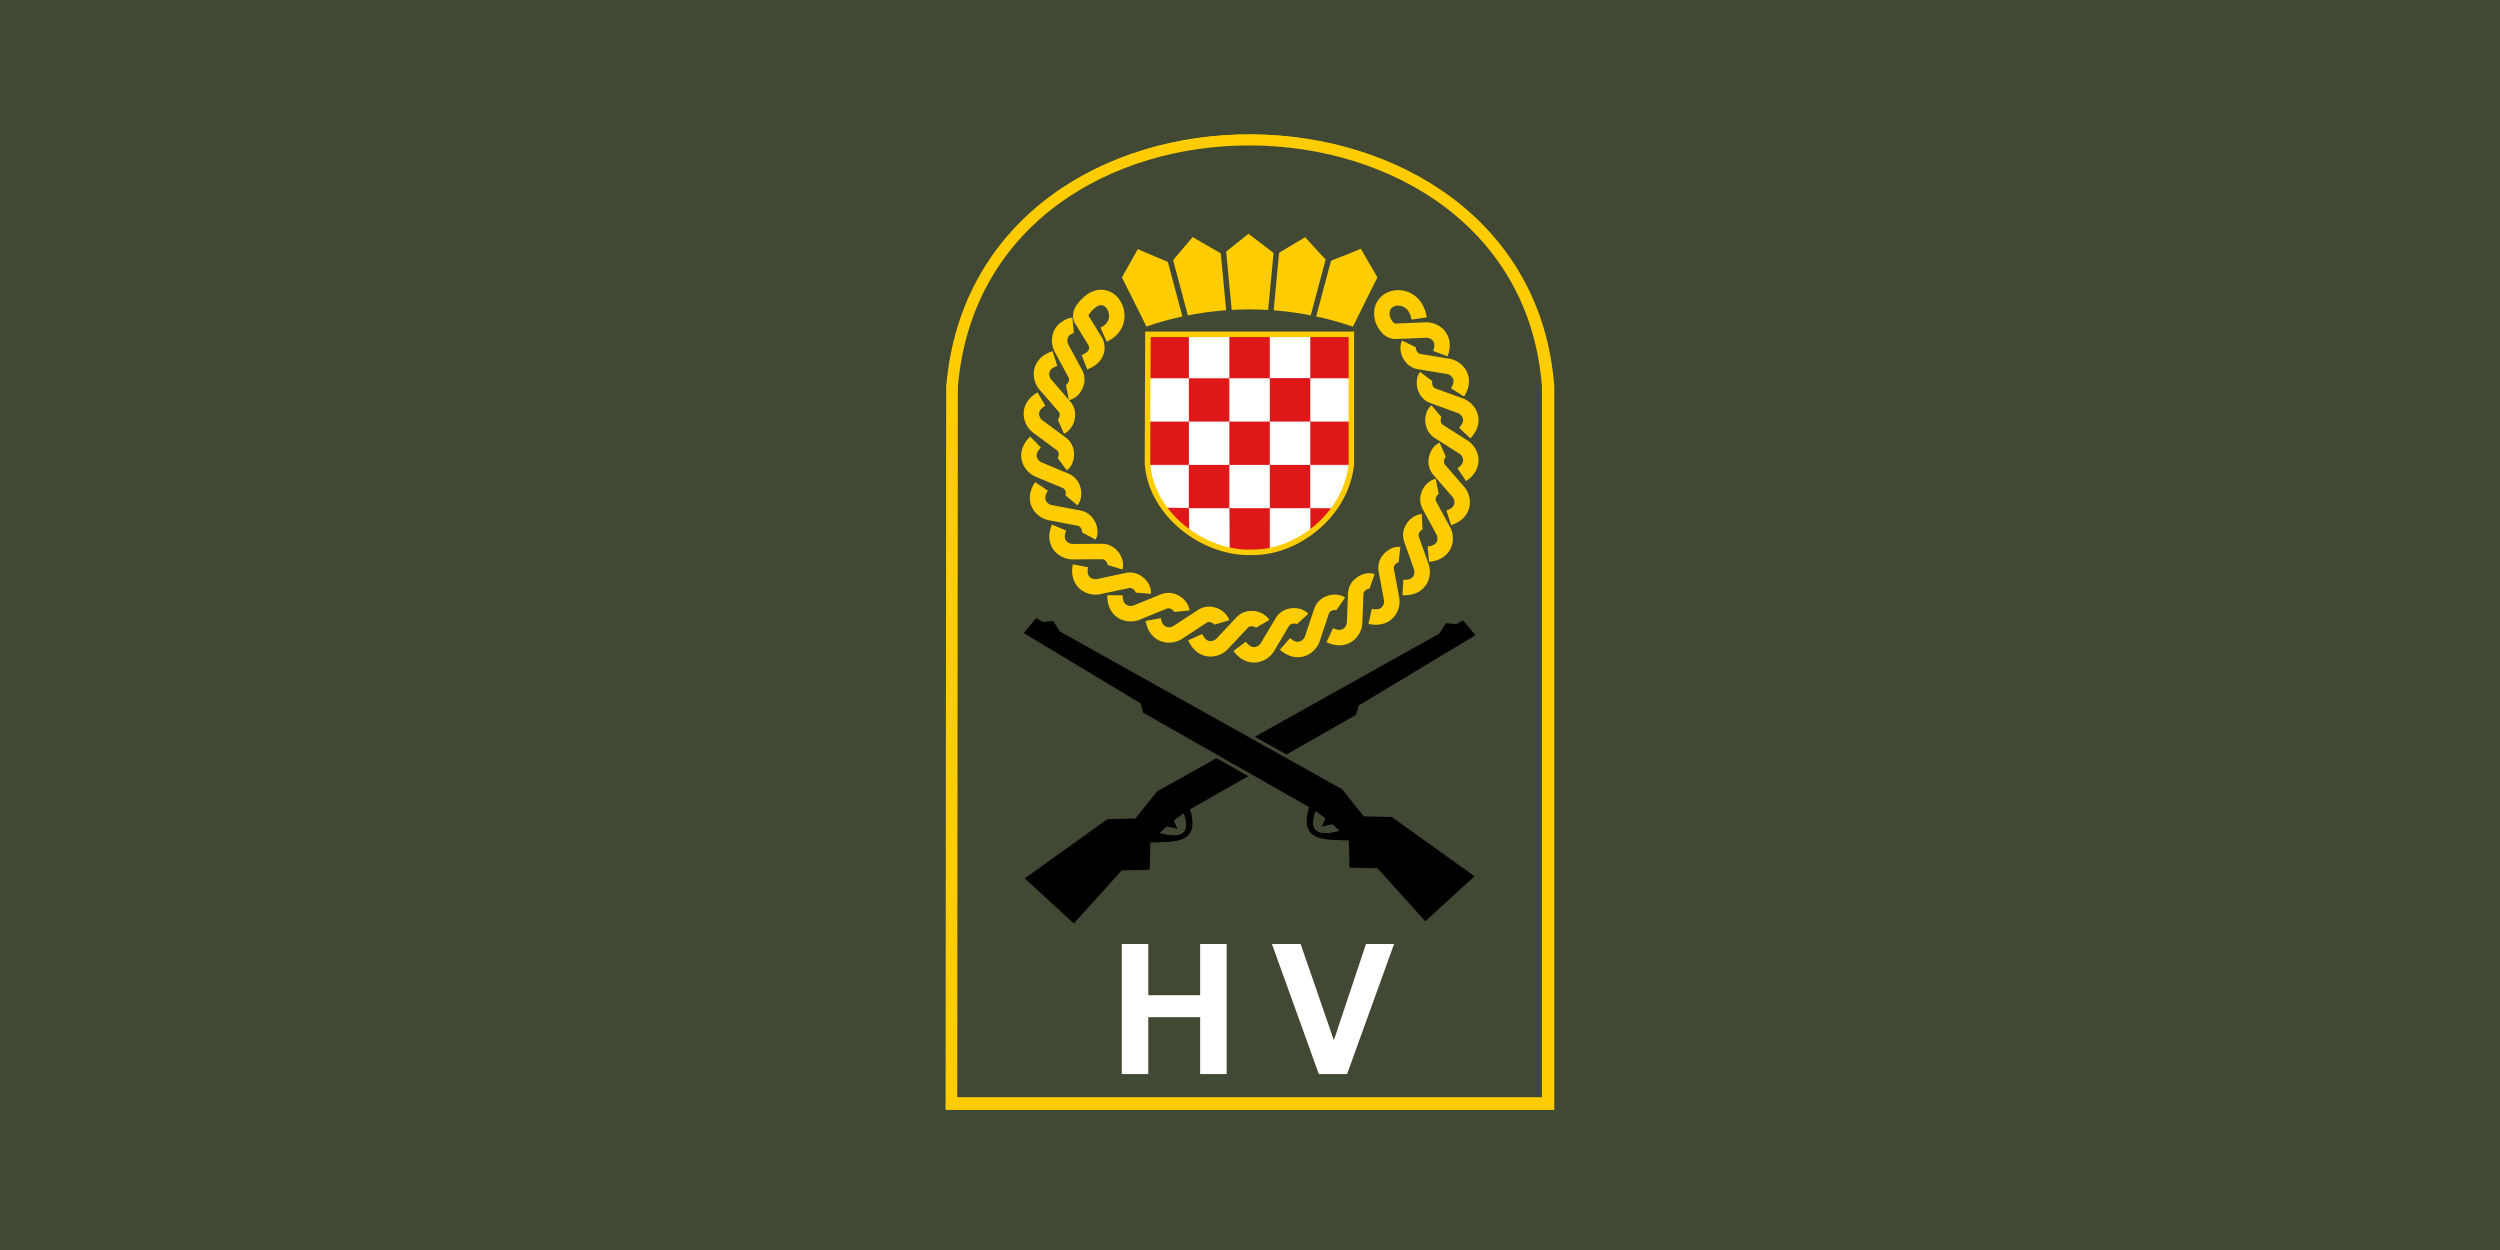 <svg xmlns="http://www.w3.org/2000/svg" width="800" height="400"><rect width="100%" height="100%" fill="#333333" stroke="none"/><g transform="translate(0 -652.362)"><path style="fill:#414833;fill-opacity:1" d="M0 0h1200v200H0z" transform="matrix(.667 0 0 2 .003 652.365)"/><path style="fill:#414833;fill-opacity:1;stroke:#fc0;stroke-width:3.503;stroke-linecap:butt;stroke-linejoin:miter;stroke-miterlimit:4;stroke-opacity:1;stroke-dasharray:none" d="M304.765 1005.792h190.861V776.168c-7.804-104.324-182.016-106.532-191.095-.006l-.2 231.374"/><path style="fill:#000;stroke:none" d="m327.763 933.868 15.774 14.45 15.376-17.024 8.986-.198.2-8.71c7.314-.39 16.203.854 12.779-10.689l53.315-30.286.799-2.97 37.54-22.566-3.994-4.751-2.18 1.217-3.34-.301-2.034 3.3-90.69 50.616-6.988 8.71-8.986.198z"/><path style="fill:#414833;fill-opacity:1;stroke:none" d="m373.39 917.24-2.247 2.029c7.04 1.93 9.915.146 7.638-6.236l-3.095 2.277c1.36 3.451 2.429 2.91-2.296 1.93z"/><path style="fill:#000;stroke:none" d="m472.201 933.18-15.775 14.451-15.375-17.024-8.986-.198-.2-8.71c-7.315-.39-16.203.855-12.78-10.689l-53.314-30.286-.799-2.97-37.54-22.566 3.994-4.75 2.18 1.216 3.34-.301 2.034 3.3 90.689 50.617 6.989 8.71 8.986.197z"/><path style="fill:#414833;fill-opacity:1;stroke:none" d="m426.574 916.553 2.246 2.029c-7.039 1.93-9.914.146-7.637-6.236l3.095 2.277c-1.36 3.452-2.429 2.91 2.296 1.93z"/><circle style="fill:#fc0;fill-opacity:1;stroke:none" transform="matrix(1.303 0 0 1.292 297.542 686.208)"/><circle style="fill:#414833;fill-opacity:1;stroke:none" transform="matrix(1.303 0 0 1.292 295.146 682.645)"/><g style="font-size:45px;font-style:normal;font-variant:normal;font-weight:700;font-stretch:normal;text-align:start;line-height:125%;letter-spacing:0;word-spacing:0;writing-mode:lr-tb;text-anchor:start;fill:#fff;fill-opacity:1;stroke:none;font-family:Arial;-inkscape-font-specification:Arial Bold"><path d="M339.976 999.061v-41.608h8.475v16.376h16.605v-16.376h8.475v41.608h-8.475v-18.193h-16.605v18.193zM393.028 999.061l-15.002-41.608h9.19l10.622 30.795 10.279-30.795h8.99l-15.031 41.608zM419.77 978.513c0-4.239.639-7.796 1.917-10.672a19.576 19.576 0 0 1 3.908-5.705c1.652-1.684 3.46-2.933 5.426-3.747 2.615-1.097 5.63-1.646 9.047-1.646 6.184 0 11.133 1.902 14.845 5.705 3.713 3.803 5.569 9.092 5.569 15.866 0 6.717-1.842 11.973-5.526 15.766-3.684 3.794-8.608 5.691-14.773 5.691-6.242 0-11.204-1.887-14.888-5.662-3.684-3.775-5.526-8.974-5.526-15.596zm8.731-.284c0 4.711 1.098 8.283 3.293 10.714 2.195 2.432 4.982 3.647 8.36 3.647 3.378 0 6.15-1.206 8.317-3.618 2.167-2.413 3.25-6.032 3.25-10.857 0-4.768-1.055-8.325-3.164-10.672-2.109-2.346-4.91-3.519-8.403-3.519-3.493 0-6.308 1.187-8.446 3.562s-3.207 5.956-3.207 10.743z"/></g><path style="fill:none;stroke:#414833;stroke-width:2.205;stroke-linecap:butt;stroke-linejoin:miter;stroke-miterlimit:4;stroke-opacity:1;stroke-dasharray:none" d="M321.745 789.845c8.537-2.18 13.483-15.126 25.083-14.693M325.513 771.806c8.816-.04 16.81-11.39 27.95-8.154M333.125 751.108c7.848 3.98 20.21-2.457 28.603 5.492M344.605 739.659c6.928 5.405 20.31 1.447 27 10.85M355.794 731.18c6.778 5.589 20.263 1.991 26.695 11.57M371.544 724.868c6.01 6.395 19.845 4.52 25.002 14.83M392.324 719.125c2.384 8.414 15.549 13.033 15.366 24.539M407.673 720.05c1.752 8.565 14.536 14.135 13.497 25.596M422.676 723.421c1.04 8.679 13.323 15.265 11.343 26.604M441.824 727.71c-3.51 8.018 3.432 19.759-2.327 29.052M453.559 734.929c-5.096 7.132-.735 20.036-8.296 27.957M461.047 748.844c-4.315 7.62 1.699 20.115-6.638 28.122M470.793 764.974c-5.728 6.643-2.283 20.059-12.032 26.305M476.798 782.41c-7.222 5.012-7.268 18.856-18.282 22.488M478.452 802.175c-8.347 2.811-12.295 16.09-23.894 16.525M476.158 820.785c-8.795.597-16.044 12.43-27.368 9.903M468.567 837.045c-8.75-1.074-18.138 9.174-28.77 4.556M457.929 851.929c-8.002-3.668-20.096 3.252-28.801-4.36M446.639 861.366c-7.44-4.688-20.354.581-27.963-8.108M430.21 871.394c-5.762-6.614-19.66-5.255-24.421-15.75M410.517 876.496c-3.684-7.94-17.138-10.645-20.28-21.097M395.436 877.39c-2.099-8.489-14.79-13.674-15.876-24.527M375.977 872.29c.463-8.728-10.177-17.327-8.054-28.028M360.623 864.485c1.314-8.642-8.772-18.216-3.836-28.631M344.389 854.685c4.47-7.533-1.287-20.145 7.21-27.984M320.694 809.496c7.843-3.99 9.79-17.699 21.201-19.81M325.904 826.02c6.717-5.66 5.456-19.448 16.079-24.086M334.614 844.148c4.953-7.23.032-20.185 9.025-27.461"/><g transform="matrix(.323 0 0 .321 206.226 697.508)"><path d="M484.071 204.856h231.851v148.67c-5.893 57.897-61.54 101.176-112.39 100.846-54.89 2.395-115.588-42.536-119.966-101.343l.505-148.173z" style="font-size:12px;fill:#d61517;fill-rule:evenodd;stroke:none;stroke-width:5.696;stroke-miterlimit:4;stroke-opacity:1;stroke-dasharray:none"/><rect height="49.078" ry="0" style="font-size:12px;fill:#fff;fill-rule:evenodd;stroke-width:1pt" width="46.106" x="530.764" y="206.126"/><path d="m669.335 354.578.013 49.004 25.747.05c14.21-18.477 20.049-36.951 20.848-49.044-.218 0-46.415-.022-46.608-.01z" style="font-size:12px;fill:#fff;fill-rule:evenodd;stroke:#fff;stroke-width:.425pt"/><path d="m623.231 404.108.007 47.783c19.988-4.058 36.278-14.436 45.598-22.29l-.006-25.513-45.599.02z" style="font-size:12px;fill:#fff;fill-rule:evenodd;stroke:#fff;stroke-width:.418pt"/><path d="m531.084 404.103.025 25.17c15.2 12.19 33.486 19.5 45.662 21.883l-.154-47.035z" style="font-size:12px;fill:#fff;fill-rule:evenodd;stroke:#fff;stroke-width:.417pt"/><path d="M484.458 354.595c1.542 19.188 11.149 36.948 20.594 48.985l25.455-.01.005-48.996-45.904.02z" style="font-size:12px;fill:#fff;fill-rule:evenodd;stroke:#fff;stroke-width:.421pt"/><rect height="49.557" ry="0" style="font-size:12px;fill:#fff;fill-rule:evenodd;stroke-width:1pt" width="46.101" x="484.663" y="255.204"/><rect height="49.557" ry="0" style="font-size:12px;fill:#fff;fill-rule:evenodd;stroke-width:1pt" width="46.106" x="576.871" y="255.204"/><rect height="49.827" ry="0" style="font-size:12px;fill:#fff;fill-rule:evenodd;stroke-width:1pt" width="46.106" x="622.977" y="205.152"/><rect height="49.557" ry="0" style="font-size:12px;fill:#fff;fill-rule:evenodd;stroke-width:1pt" width="46.565" x="669.084" y="255.204"/><rect height="49.557" ry="0" style="font-size:12px;fill:#fff;fill-rule:evenodd;stroke-width:1pt" width="46.106" x="530.764" y="304.761"/><rect height="49.557" ry="0" style="font-size:12px;fill:#fff;fill-rule:evenodd;stroke-width:1pt" width="46.106" x="622.977" y="304.761"/><rect height="49.557" ry="0" style="font-size:12px;fill:#fff;fill-rule:evenodd;stroke-width:1pt" width="46.106" x="576.871" y="354.318"/><path d="M484.069 204.862h231.85v148.67c-5.893 57.897-61.54 101.176-112.389 100.846-54.89 2.395-115.589-42.536-119.966-101.343l.505-148.173z" style="font-size:12px;fill:none;stroke:#fc0;stroke-width:5.696;stroke-miterlimit:4;stroke-opacity:1;stroke-dasharray:none"/></g><path style="fill:#414833;fill-opacity:1;stroke:#414833;stroke-width:1.03;stroke-linecap:butt;stroke-linejoin:miter;stroke-miterlimit:4;stroke-opacity:1;stroke-dasharray:none" d="m389.494 894.792 10.863 6.172M400.609 888.46l11.05 6.17"/><path style="fill:#414833;fill-opacity:1;stroke:#fc0;stroke-width:3.493;stroke-linecap:butt;stroke-linejoin:miter;stroke-miterlimit:4;stroke-dasharray:none;stroke-opacity:1" d="M305.001 1005.222H495.17V776.07c-7.776-104.111-181.355-106.315-190.4-.006l-.042 47.674-.158 183.226"/><path style="fill:#000;stroke:none" d="m327.915 933.445 15.718 14.421 15.32-16.989 8.952-.197.2-8.692c7.288-.39 16.144.852 12.732-10.668l53.122-30.224.795-2.964 37.404-22.52-3.979-4.74-2.172 1.213-3.329-.3-2.026 3.294-90.36 50.512-6.963 8.692-8.953.198z"/><path style="fill:#414833;fill-opacity:1;stroke:none" d="m373.377 916.851-2.239 2.025c7.014 1.927 9.879.146 7.61-6.222l-3.083 2.271c1.355 3.445 2.42 2.905-2.288 1.926z"/><path style="fill:#000;stroke:none" d="m471.829 932.76-15.718 14.42-15.32-16.988-8.952-.198-.2-8.692c-7.288-.39-16.144.852-12.732-10.667l-53.122-30.225-.795-2.963-37.404-22.52 3.979-4.741 2.172 1.214 3.329-.3 2.026 3.293 90.36 50.513 6.963 8.692 8.953.197z"/><path style="fill:#414833;fill-opacity:1;stroke:none" d="m426.367 916.166 2.239 2.025c-7.014 1.926-9.88.146-7.61-6.223l3.083 2.272c-1.355 3.445-2.42 2.904 2.288 1.926z"/><path style="font-size:12px;fill:#fc0;fill-opacity:1;fill-rule:evenodd;stroke:#414833;stroke-width:1.764;stroke-linecap:round;stroke-miterlimit:4;stroke-dasharray:none;stroke-opacity:1" d="M366.409 757.916c10.342-3.663 21.809-5.64 33.016-5.668 11.208-.028 22.638 1.723 33.932 5.753l8.406-16.888-5.909-10.25s-10.542 4.312-10.629 4.312c-.086 0-7.433-8.051-7.433-8.051l-9.435 5.676-8.86-6.746-8.333 6.642-9.728-5.6-7.097 8.398-10.637-4.53-5.695 10.157 8.402 16.795z"/><path style="font-size:12px;fill:#de1818;fill-opacity:1;fill-rule:evenodd;stroke:none" d="M367.334 759.335h65.101V800.9c-1.655 16.188-17.28 28.289-31.558 28.196-15.412.67-32.456-11.892-33.685-28.334l.142-41.428z"/><rect y="759.556" x="380.445" width="12.946" style="font-size:12px;fill:#fff;fill-rule:evenodd;stroke-width:1pt" ry="0" height="13.856"/><path style="font-size:12px;fill:#fff;fill-rule:evenodd;stroke:#fff;stroke-width:.115pt" d="m419.354 801.196.003 13.7 7.305.035c3.529-5.263 5.07-10.412 5.402-13.732-.057 0-12.66-.007-12.71-.003z"/><path style="font-size:12px;fill:#fff;fill-rule:evenodd;stroke:#fff;stroke-width:.114pt" d="m406.409 815.044.002 13.156c5.612-1.125 10.206-3.915 12.823-5.797l-.022-7.365-12.803.005z"/><path style="font-size:12px;fill:#fff;fill-rule:evenodd;stroke:#fff;stroke-width:.114pt" d="m380.534 815.043.027 7.348c4.41 3.1 9.447 4.982 12.802 5.68l-.044-13.024-12.785-.005z"/><path style="font-size:12px;fill:#fff;fill-rule:evenodd;stroke:#fff;stroke-width:.115pt" d="M367.569 801.2c.411 5.366 2.834 10.172 5.253 13.537l7.55.157.001-13.7-12.804.007z"/><rect y="773.412" x="367.498" width="12.946" style="font-size:12px;fill:#fff;fill-rule:evenodd;stroke-width:1pt" ry="0" height="13.856"/><rect y="773.412" x="393.391" width="12.946" style="font-size:12px;fill:#fff;fill-rule:evenodd;stroke-width:1pt" ry="0" height="13.856"/><rect y="759.493" x="406.337" width="12.946" style="font-size:12px;fill:#fff;fill-rule:evenodd;stroke-width:1pt" ry="0" height="13.856"/><rect y="773.412" x="419.283" width="12.946" style="font-size:12px;fill:#fff;fill-rule:evenodd;stroke-width:1pt" ry="0" height="13.856"/><rect y="787.268" x="380.445" width="12.946" style="font-size:12px;fill:#fff;fill-rule:evenodd;stroke-width:1pt" ry="0" height="13.856"/><rect y="787.268" x="406.337" width="12.946" style="font-size:12px;fill:#fff;fill-rule:evenodd;stroke-width:1pt" ry="0" height="13.856"/><rect y="801.123" x="393.391" width="12.946" style="font-size:12px;fill:#fff;fill-rule:evenodd;stroke-width:1pt" ry="0" height="13.856"/><path style="fill:none;stroke:#414833;stroke-width:1.764;stroke-linecap:butt;stroke-linejoin:miter;stroke-miterlimit:4;stroke-dasharray:none;stroke-opacity:1" d="m373.954 733.64 5.583 20.903M391.264 730.585l2.041 21.52M425.738 733.106l-5.583 20.905M408.636 731.077l-2.04 21.52"/><path style="font-size:12px;fill:none;stroke:#fc0;stroke-width:1.764;stroke-miterlimit:4;stroke-dasharray:none;stroke-opacity:1" d="M367.332 759.335h65.102V800.9c-1.655 16.188-17.28 28.288-31.558 28.196-15.413.67-32.456-11.892-33.686-28.334l.142-41.428z"/><path style="fill:#414833;fill-opacity:1;stroke:none" d="m373.374 916.859-2.238 2.025c7.013 1.926 9.879.145 7.61-6.223l-3.084 2.272c1.356 3.444 2.42 2.904-2.288 1.926zM426.365 916.173l2.238 2.025c-7.013 1.927-9.879.146-7.61-6.223l3.084 2.272c-1.356 3.445-2.42 2.905 2.288 1.926z"/><path style="fill:#414833;fill-opacity:1;stroke:#414833;stroke-width:1.025;stroke-linecap:butt;stroke-linejoin:miter;stroke-miterlimit:4;stroke-dasharray:none;stroke-opacity:1" d="m389.495 894.499 10.779 6.132M400.583 888.189l10.865 6.077"/><path style="fill:none;stroke:#fc0;stroke-width:4.953;stroke-linecap:butt;stroke-linejoin:miter;stroke-miterlimit:4;stroke-dasharray:none;stroke-opacity:1" d="M343.41 756.481c-1.067.097-.858.16-1.577.507-2.942 1.42-3.169 4.576-2.282 6.513l4.664 8.678c1.144 2.45-.663 5.415-2.63 5.805M337.574 767.093c-5.195 1.658-4.857 5.988-3.251 8.101l6.455 7.457c1.654 2.142.541 5.428-1.293 6.235M333.256 780.048c-4.705 2.75-3.423 6.901-1.392 8.613l7.94 5.872c2.084 1.73 1.72 5.179.108 6.366M331.375 793.819c-3.904 3.792-1.658 7.516.728 8.693l9.124 3.803c2.442 1.182 2.921 4.617 1.642 6.154M333.287 808.005c-3.029 4.514-.055 7.694 2.524 8.354l9.718 1.84c2.636.652 3.82 3.913 2.89 5.68M338.89 821.182c-2.1 5.01 1.434 7.561 4.092 7.715l9.893-.053c2.712.137 4.505 3.11 3.933 5.023M345.72 833.404c-1.03 5.33 2.952 7.113 5.586 6.725l9.675-2.056c2.683-.416 5.047 2.132 4.88 4.12M356.788 842.849c-.063 5.427 4.173 6.48 6.696 5.633l9.155-3.73c2.566-.882 5.347 1.208 5.536 3.195M369.007 850.62c.983 5.34 5.343 5.565 7.657 4.253l8.266-5.405c2.35-1.355 5.482.167 6.05 2.08M382.465 856.253c2.222 4.957 6.513 4.153 8.45 2.335l6.75-7.193c1.962-1.868 5.366-1.125 6.373.602M396.68 859.2c3.24 4.367 7.256 2.665 8.756.476l5.04-8.467c1.512-2.244 4.998-2.245 6.354-.773M411.189 858.417c4.094 3.588 7.66 1.081 8.66-1.373l3.13-9.335c1.002-2.51 4.41-3.243 6.047-2.09M425.522 855.626c4.936 2.314 7.659-1.082 7.934-3.716l.395-9.833c.26-2.688 3.327-4.335 5.222-3.68M438.438 849.598c5.327 1.174 7.23-2.735 6.915-5.365l-1.793-9.677c-.342-2.68 2.285-4.959 4.279-4.735M448.924 840.349c5.446.328 6.71-3.83 5.983-6.378l-3.298-9.277c-.76-2.593 1.474-5.254 3.478-5.345M457.068 829.707c5.433-.51 6.037-4.812 4.924-7.218l-4.696-8.661c-1.153-2.446.643-5.417 2.609-5.814M463.605 818.063c5.194-1.663 4.852-5.992 3.245-8.104l-6.462-7.451c-1.655-2.141-.545-5.428 1.29-6.237M467.774 804.272c4.498-3.072 2.925-7.123.777-8.689l-8.335-5.3c-2.203-1.58-2.085-5.045-.56-6.342M468.734 790.954c3.725-3.966 1.309-7.584-1.129-8.65l-9.29-3.383c-2.493-1.07-3.13-4.479-1.924-6.073M466.416 777.93c2.916-4.587-.136-7.693-2.73-8.289l-9.762-1.6c-2.65-.588-3.916-3.82-3.03-5.61M460.92 765.53c1.917-5.082-1.706-7.506-4.369-7.565l-9.884.407c-2.795.145-4.142-3.654-4.142-3.654-2.522-8.31 10.143-10.24 11.587-.437M347.019 768.283c5.627-2.175 3.649-6.349 3.649-6.349l-4.71-7.667c-.948-2.619 3.409-5.724 3.409-5.724 6.725-4.426 12.087 7.187 3.776 10.905"/><g style="font-style:normal;font-variant:normal;font-weight:700;font-stretch:normal;font-size:45px;line-height:125%;font-family:Arial;-inkscape-font-specification:'Arial Bold';text-align:start;letter-spacing:0;word-spacing:0;writing-mode:lr-tb;text-anchor:start;fill:#fff;fill-opacity:1;stroke:none"><path d="M358.971 996.06V954.45h8.475v16.377h16.606v-16.377h8.474v41.609h-8.474v-18.193h-16.606v18.193zM422.024 996.06 407.02 954.45h9.19l10.623 30.795 10.278-30.795h8.99l-15.031 41.609z"/></g></g></svg>
